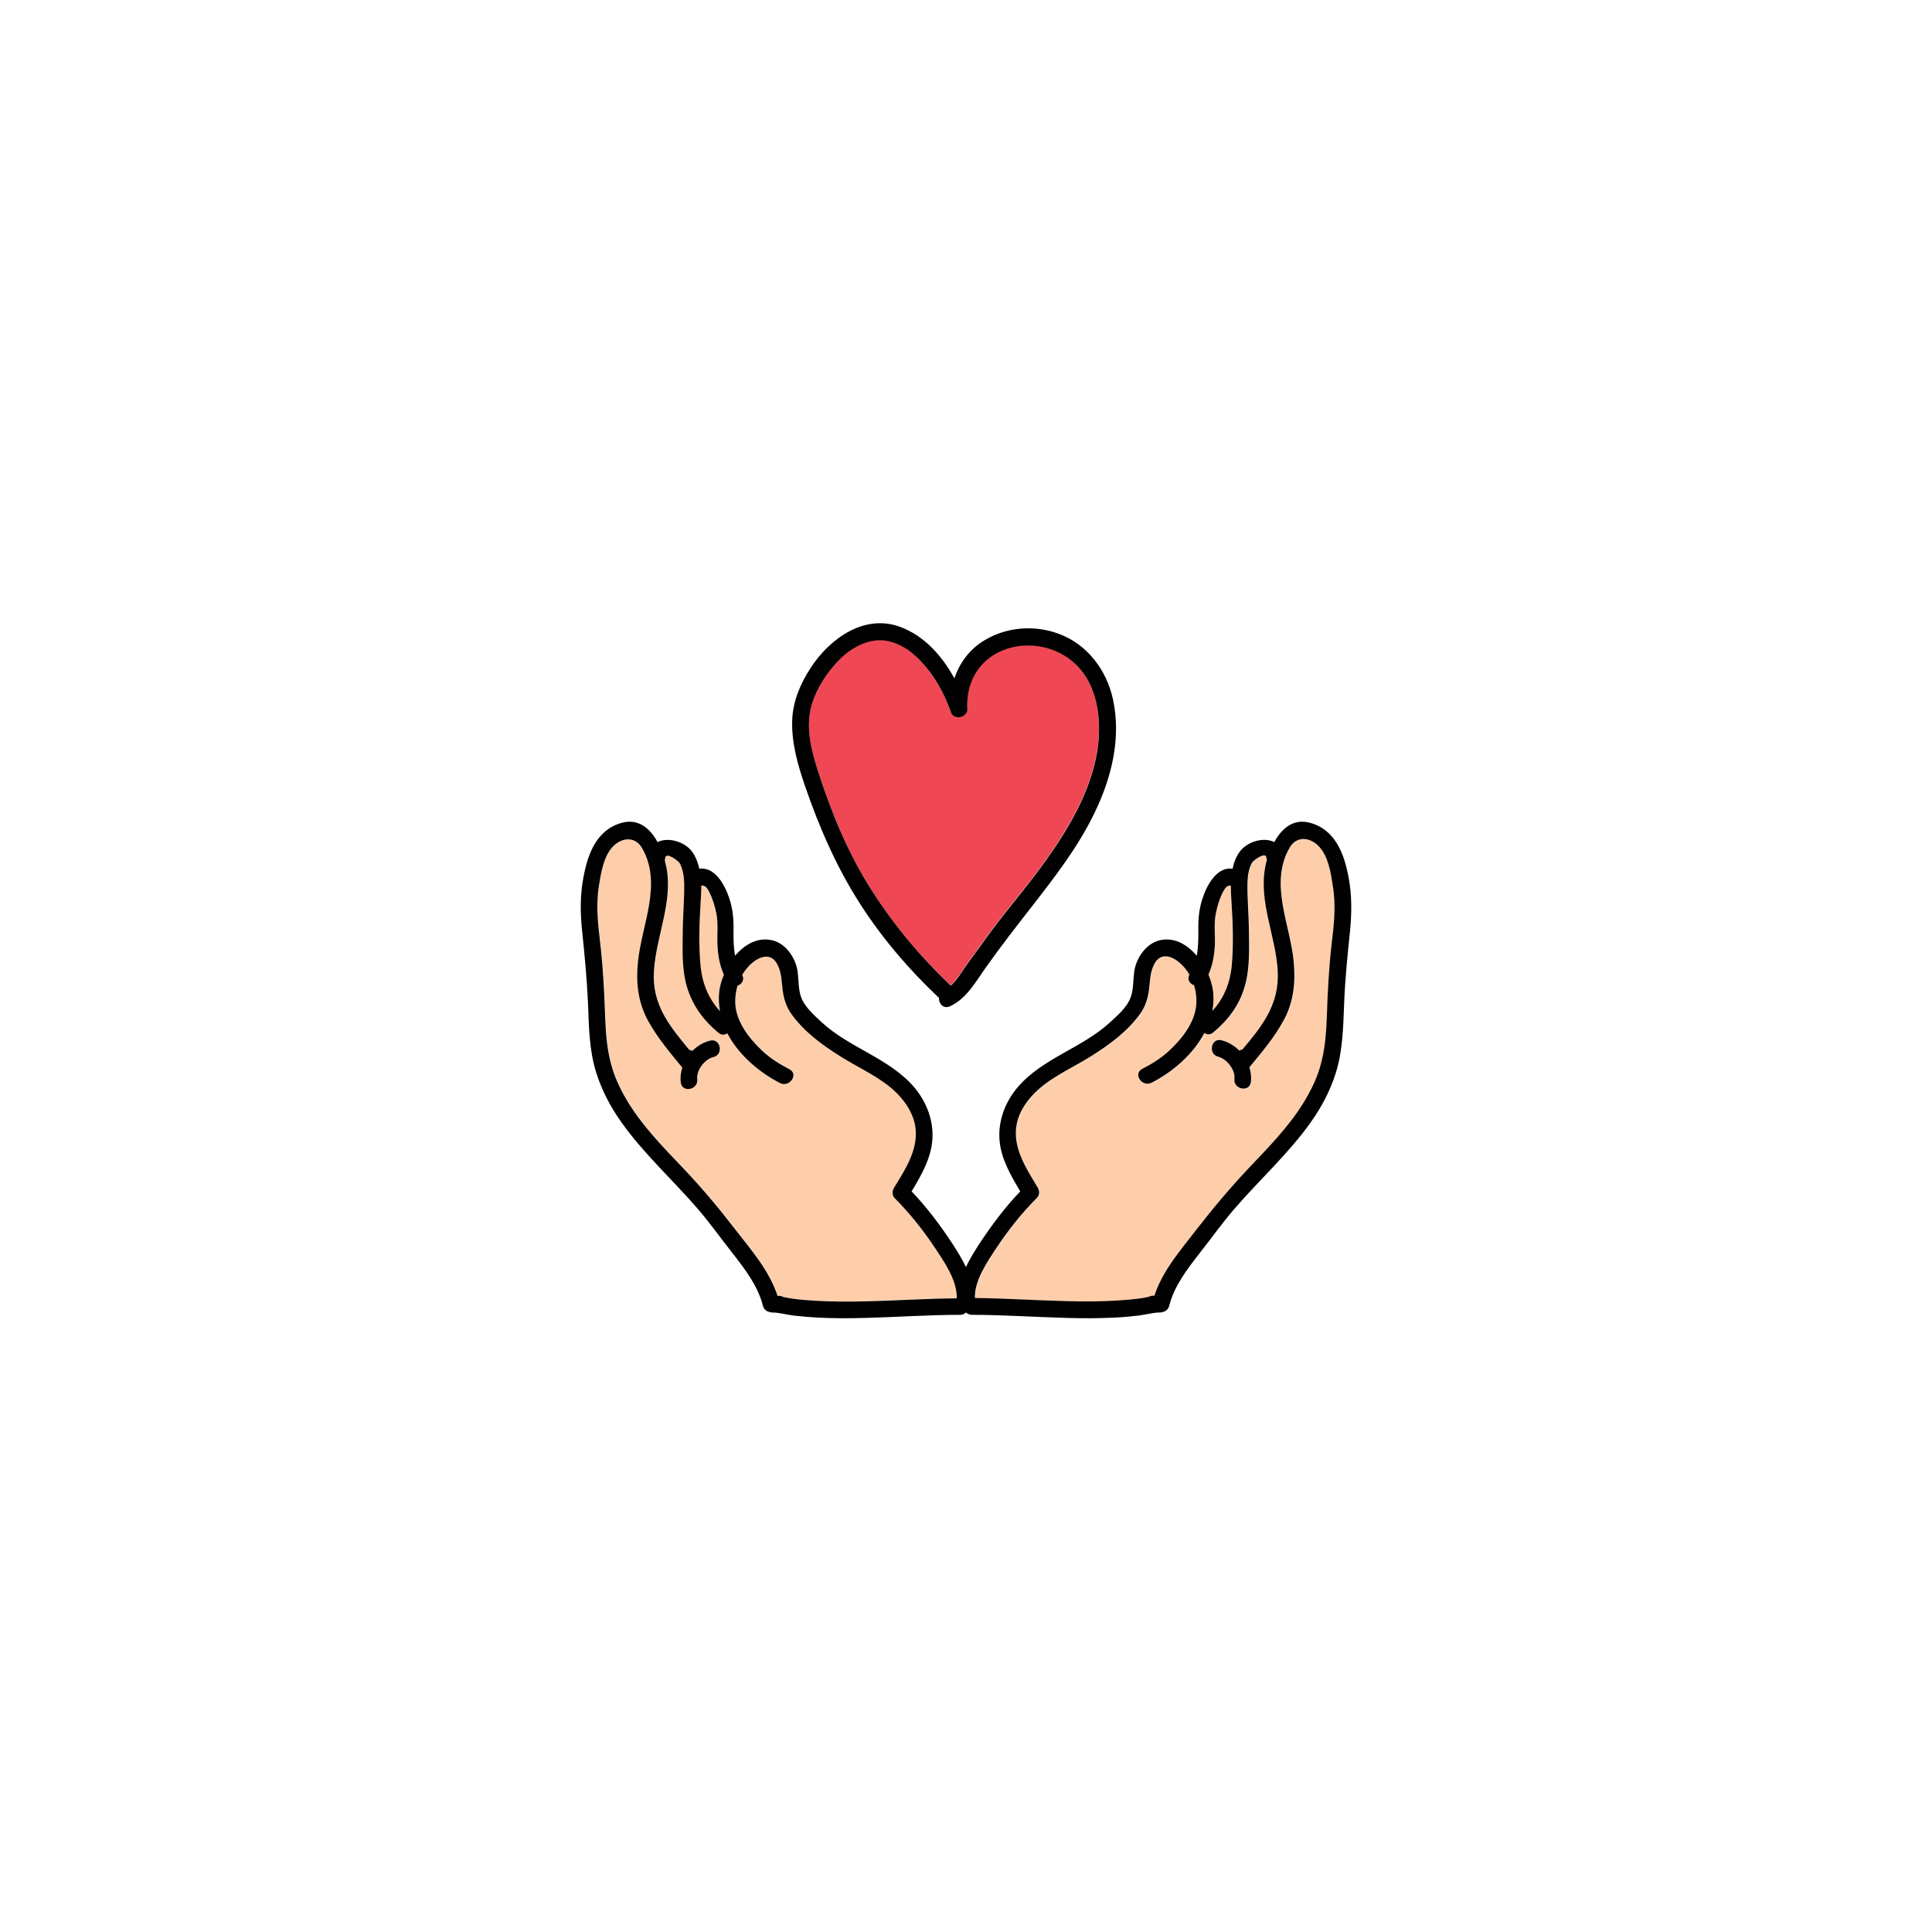 <svg xmlns="http://www.w3.org/2000/svg" xmlns:xlink="http://www.w3.org/1999/xlink" width="300" zoomAndPan="magnify" viewBox="0 0 224.88 225" height="300" preserveAspectRatio="xMidYMid meet" version="1.2"><defs><clipPath id="d04b87ea88"><path d="M 67.465 95 L 157.414 95 L 157.414 153.914 L 67.465 153.914 Z M 67.465 95 "/></clipPath></defs><g id="3ecc8c789d"><path style=" stroke:none;fill-rule:nonzero;fill:#feceab;fill-opacity:1;" d="M 143.375 105.285 C 143.34 104.598 143.285 103.871 143.285 103.145 C 142.887 103.074 142.633 103.344 142.379 103.852 C 141.961 104.652 141.707 105.52 141.527 106.41 C 141.289 107.641 141.473 108.91 141.398 110.16 C 141.344 111.32 141.125 112.465 140.656 113.516 C 140.965 114.258 141.164 115 141.219 115.672 C 141.273 116.379 141.234 117.066 141.109 117.758 C 142.504 116.234 143.23 114.387 143.395 112.227 C 143.594 109.945 143.5 107.586 143.375 105.285 Z M 83.664 115.672 C 83.719 115 83.918 114.258 84.223 113.516 C 83.754 112.465 83.555 111.34 83.48 110.16 C 83.41 108.91 83.59 107.641 83.355 106.41 C 83.172 105.52 82.918 104.652 82.504 103.852 C 82.23 103.344 81.977 103.074 81.598 103.145 C 81.598 103.871 81.559 104.613 81.504 105.285 C 81.359 107.57 81.289 109.926 81.469 112.211 C 81.633 114.367 82.359 116.215 83.754 117.738 C 83.645 117.066 83.609 116.379 83.664 115.672 Z M 83.664 115.672 "/><path style=" stroke:none;fill-rule:nonzero;fill:#ef4754;fill-opacity:1;" d="M 124.539 76.77 C 122.328 75.086 119.246 74.648 116.672 75.719 C 113.918 76.863 112.449 79.453 112.574 82.391 C 112.703 83.168 111.852 83.66 111.215 83.441 C 110.926 83.352 110.691 83.133 110.617 82.77 C 110 81.102 109.188 79.473 108.098 78.059 C 106.883 76.48 105.215 74.977 103.188 74.594 C 101.172 74.234 99.125 75.355 97.73 76.734 C 96.281 78.184 95.066 80.016 94.465 81.992 C 93.723 84.492 94.375 87.266 95.156 89.676 C 96.734 94.535 98.652 99.266 101.391 103.582 C 104 107.695 107.121 111.43 110.656 114.746 C 111.434 114.039 112.016 112.988 112.594 112.191 C 113.719 110.652 114.824 109.094 115.984 107.57 C 117.887 105.086 119.938 102.691 121.75 100.137 C 124.395 96.422 126.879 92.195 127.676 87.629 C 128.348 83.875 127.805 79.273 124.539 76.77 Z M 124.539 76.77 "/><path style=" stroke:none;fill-rule:nonzero;fill:#feceab;fill-opacity:1;" d="M 108.84 145.273 C 107.48 143.227 105.906 141.25 104.164 139.512 C 103.84 139.184 103.875 138.676 104.094 138.312 C 105.324 136.246 106.848 133.98 106.613 131.461 C 106.414 129.324 104.871 127.492 103.223 126.258 C 101.574 125.027 99.688 124.156 97.945 123.066 C 95.789 121.727 93.613 120.148 92.129 118.047 C 91.547 117.23 91.258 116.289 91.133 115.309 C 90.984 114.203 91.023 113.207 90.461 112.211 C 89.754 110.941 88.504 111.34 87.578 112.121 C 87.105 112.52 86.727 112.988 86.418 113.516 C 86.727 114.094 86.363 114.602 85.875 114.766 C 85.691 115.363 85.602 116 85.602 116.613 C 85.602 118.883 87.199 120.91 88.758 122.363 C 89.68 123.23 90.785 123.922 91.91 124.5 C 93.035 125.082 91.93 126.676 90.824 126.113 C 88.375 124.863 85.984 122.816 84.68 120.312 C 84.387 120.531 84.008 120.566 83.645 120.258 C 81.902 118.809 80.617 117.105 79.984 114.91 C 79.348 112.773 79.477 110.434 79.492 108.223 C 79.512 106.426 79.691 104.633 79.656 102.84 C 79.637 102.059 79.531 101.242 79.168 100.555 C 79.004 100.211 77.535 99.176 77.465 99.863 C 77.445 99.957 77.426 100.047 77.391 100.137 C 77.48 100.426 77.535 100.734 77.59 101.008 C 78.371 105.051 76.355 109.074 76.141 113.062 C 76.031 115.02 76.449 116.688 77.41 118.391 C 78.188 119.789 79.223 121.02 80.254 122.254 C 80.383 122.27 80.508 122.309 80.617 122.363 C 81.199 121.781 81.902 121.363 82.684 121.164 C 83.898 120.855 84.277 122.777 83.062 123.086 C 82.066 123.34 81.051 124.609 81.18 125.66 C 81.324 126.895 79.422 127.273 79.258 126.043 C 79.184 125.461 79.258 124.863 79.438 124.32 C 77.988 122.562 76.504 120.82 75.414 118.789 C 74.254 116.652 74.055 114.387 74.273 111.992 C 74.691 107.66 77.137 102.965 74.781 98.797 C 73.965 97.344 72.422 97.473 71.355 98.578 C 70.25 99.719 69.941 101.695 69.723 103.184 C 69.359 105.484 69.633 107.715 69.902 110.016 C 70.211 112.754 70.355 115.508 70.449 118.266 C 70.52 120.293 70.664 122.309 71.246 124.266 C 71.68 125.77 72.406 127.184 73.223 128.508 C 74.926 131.242 77.227 133.602 79.438 135.922 C 81.633 138.242 83.645 140.633 85.602 143.152 C 87.469 145.582 89.57 147.957 90.531 150.895 L 90.68 150.895 C 90.879 150.895 91.039 150.949 91.168 151.02 C 91.547 151.094 91.91 151.184 92.273 151.219 C 93.215 151.348 94.16 151.418 95.082 151.473 C 97.004 151.582 98.945 151.582 100.867 151.527 C 104.383 151.438 107.918 151.203 111.434 151.164 C 111.469 149.117 109.91 146.906 108.84 145.273 Z M 155.195 103.184 C 154.957 101.695 154.648 99.703 153.562 98.578 C 152.492 97.473 150.953 97.344 150.137 98.797 C 147.762 102.965 150.207 107.66 150.645 111.992 C 150.879 114.387 150.66 116.652 149.5 118.789 C 148.414 120.801 146.926 122.543 145.477 124.32 C 145.66 124.883 145.73 125.461 145.66 126.043 C 145.512 127.293 143.594 126.91 143.738 125.66 C 143.863 124.609 142.848 123.32 141.852 123.086 C 140.637 122.797 141 120.875 142.234 121.164 C 143.012 121.363 143.719 121.781 144.301 122.363 C 144.406 122.309 144.535 122.27 144.66 122.254 C 145.676 121.02 146.711 119.789 147.508 118.391 C 148.469 116.688 148.902 115.02 148.777 113.062 C 148.539 109.055 146.547 105.031 147.328 101.008 C 147.379 100.734 147.453 100.445 147.527 100.137 C 147.488 100.066 147.473 99.973 147.453 99.863 C 147.379 99.176 145.93 100.211 145.75 100.555 C 145.406 101.262 145.277 102.059 145.262 102.84 C 145.223 104.633 145.406 106.426 145.422 108.223 C 145.441 110.434 145.566 112.773 144.934 114.91 C 144.281 117.105 143.012 118.809 141.273 120.258 C 140.91 120.566 140.527 120.512 140.238 120.312 C 138.934 122.816 136.539 124.863 134.094 126.113 C 132.988 126.676 131.883 125.062 133.004 124.5 C 134.129 123.922 135.234 123.23 136.16 122.363 C 137.719 120.895 139.312 118.863 139.312 116.613 C 139.312 115.98 139.223 115.363 139.043 114.766 C 138.551 114.602 138.191 114.094 138.5 113.516 C 138.191 112.988 137.809 112.52 137.34 112.121 C 136.414 111.34 135.164 110.941 134.457 112.211 C 133.895 113.207 133.93 114.203 133.785 115.309 C 133.656 116.309 133.367 117.23 132.789 118.047 C 131.301 120.148 129.145 121.727 126.969 123.066 C 125.23 124.156 123.344 125.027 121.695 126.258 C 120.043 127.492 118.523 129.34 118.305 131.461 C 118.051 133.98 119.574 136.266 120.824 138.312 C 121.043 138.676 121.059 139.184 120.75 139.512 C 119.012 141.25 117.434 143.227 116.074 145.273 C 115.004 146.887 113.445 149.098 113.52 151.184 C 117.055 151.219 120.57 151.457 124.086 151.547 C 126.008 151.602 127.949 151.602 129.871 151.492 C 130.812 151.438 131.754 151.367 132.68 151.238 C 133.043 151.184 133.422 151.113 133.785 151.039 C 133.91 150.949 134.074 150.914 134.273 150.914 L 134.418 150.914 C 135.379 147.977 137.484 145.582 139.352 143.172 C 141.309 140.633 143.301 138.258 145.512 135.938 C 147.727 133.617 150.027 131.262 151.73 128.523 C 152.547 127.203 153.273 125.789 153.707 124.281 C 154.289 122.324 154.434 120.312 154.504 118.281 C 154.594 115.527 154.742 112.773 155.047 110.035 C 155.285 107.715 155.555 105.484 155.195 103.184 Z M 155.195 103.184 "/><g clip-rule="nonzero" clip-path="url(#d04b87ea88)"><path style=" stroke:none;fill-rule:nonzero;fill:#010101;fill-opacity:1;" d="M 157.008 102.238 C 156.5 99.449 155.449 96.586 152.438 95.805 C 150.535 95.316 149.195 96.512 148.34 98.07 C 147.109 97.438 145.152 98.016 144.301 99.211 C 143.883 99.793 143.629 100.465 143.484 101.172 C 141.707 100.918 140.527 102.965 139.984 104.633 C 139.586 105.848 139.477 106.988 139.496 108.258 C 139.512 109.293 139.496 110.324 139.312 111.305 C 138.227 110.016 136.758 109.164 135.145 109.473 C 133.441 109.801 132.246 111.559 132.027 113.188 C 131.898 114.133 131.953 115.148 131.645 116.07 C 131.246 117.266 130.141 118.211 129.234 119.043 C 126.008 122.035 121.402 123.215 118.504 126.566 C 117.016 128.289 116.148 130.535 116.348 132.82 C 116.527 134.961 117.668 136.918 118.758 138.75 C 117.09 140.488 115.621 142.43 114.281 144.422 C 113.664 145.348 112.977 146.418 112.43 147.559 C 111.887 146.418 111.199 145.348 110.582 144.422 C 109.242 142.43 107.773 140.488 106.105 138.75 C 107.211 136.918 108.336 134.961 108.516 132.82 C 108.715 130.555 107.844 128.289 106.359 126.566 C 103.457 123.215 98.852 122.035 95.625 119.043 C 94.738 118.211 93.633 117.266 93.215 116.07 C 92.906 115.148 92.961 114.148 92.836 113.188 C 92.617 111.539 91.422 109.781 89.719 109.473 C 88.105 109.164 86.637 110.016 85.547 111.305 C 85.367 110.324 85.348 109.309 85.367 108.258 C 85.383 106.988 85.277 105.848 84.879 104.633 C 84.332 102.965 83.156 100.918 81.379 101.172 C 81.234 100.465 80.98 99.812 80.562 99.211 C 79.73 98.035 77.754 97.438 76.52 98.07 C 75.668 96.512 74.328 95.316 72.422 95.805 C 69.434 96.586 68.383 99.43 67.875 102.238 C 67.492 104.324 67.512 106.281 67.73 108.387 C 68.02 111.195 68.289 113.969 68.418 116.797 C 68.527 119.551 68.543 122.324 69.395 124.973 C 70.051 127.039 71.047 128.922 72.297 130.684 C 74.906 134.363 78.277 137.391 81.215 140.797 C 82.648 142.465 83.918 144.258 85.277 145.98 C 86.707 147.812 88.211 149.77 88.793 152.074 C 88.902 152.473 89.172 152.707 89.5 152.777 C 89.609 152.816 89.734 152.852 89.879 152.852 C 90.695 152.852 91.586 153.125 92.398 153.215 C 93.344 153.324 94.285 153.395 95.227 153.449 C 97.039 153.539 98.871 153.539 100.684 153.484 C 104.363 153.395 108.043 153.125 111.742 153.125 C 112.031 153.125 112.27 153.016 112.449 152.852 C 112.613 153.016 112.848 153.125 113.156 153.125 C 116.836 153.125 120.535 153.395 124.215 153.484 C 126.027 153.539 127.855 153.539 129.672 153.449 C 130.613 153.414 131.555 153.324 132.496 153.215 C 133.312 153.125 134.203 152.852 135.02 152.852 C 135.164 152.852 135.289 152.832 135.398 152.777 C 135.727 152.707 135.996 152.473 136.105 152.074 C 136.684 149.77 138.191 147.812 139.621 145.98 C 140.98 144.258 142.25 142.465 143.684 140.797 C 146.621 137.391 149.992 134.363 152.602 130.684 C 153.852 128.922 154.848 127.039 155.5 124.973 C 156.336 122.309 156.371 119.551 156.48 116.797 C 156.59 113.969 156.879 111.195 157.168 108.387 C 157.367 106.281 157.387 104.305 157.008 102.238 Z M 81.523 105.285 C 81.559 104.598 81.613 103.871 81.613 103.145 C 82.012 103.074 82.266 103.344 82.52 103.852 C 82.938 104.652 83.191 105.52 83.371 106.41 C 83.609 107.641 83.426 108.91 83.5 110.16 C 83.555 111.32 83.77 112.465 84.242 113.516 C 83.934 114.258 83.734 115 83.68 115.672 C 83.625 116.379 83.664 117.066 83.789 117.758 C 82.395 116.234 81.668 114.387 81.504 112.227 C 81.305 109.945 81.379 107.586 81.523 105.285 Z M 100.828 151.547 C 98.906 151.602 96.969 151.602 95.047 151.492 C 94.105 151.438 93.16 151.367 92.238 151.238 C 91.875 151.184 91.492 151.113 91.133 151.039 C 91.004 150.949 90.84 150.914 90.641 150.914 L 90.496 150.914 C 89.535 147.977 87.434 145.582 85.566 143.172 C 83.609 140.633 81.613 138.258 79.402 135.938 C 77.191 133.617 74.891 131.262 73.184 128.523 C 72.371 127.203 71.645 125.789 71.211 124.281 C 70.629 122.324 70.484 120.312 70.41 118.281 C 70.32 115.527 70.176 112.773 69.867 110.035 C 69.598 107.734 69.324 105.504 69.688 103.199 C 69.922 101.715 70.23 99.719 71.316 98.598 C 72.387 97.492 73.93 97.363 74.742 98.812 C 77.102 102.984 74.672 107.68 74.238 112.012 C 74 114.402 74.219 116.668 75.379 118.809 C 76.465 120.82 77.953 122.562 79.402 124.336 C 79.223 124.898 79.148 125.48 79.223 126.059 C 79.367 127.309 81.289 126.93 81.145 125.68 C 81.016 124.629 82.031 123.34 83.027 123.105 C 84.242 122.816 83.879 120.895 82.648 121.184 C 81.867 121.383 81.16 121.801 80.582 122.379 C 80.473 122.324 80.344 122.289 80.219 122.27 C 79.203 121.039 78.172 119.805 77.371 118.41 C 76.41 116.707 75.977 115.039 76.102 113.082 C 76.34 109.074 78.332 105.051 77.555 101.023 C 77.5 100.754 77.426 100.465 77.355 100.156 C 77.391 100.082 77.41 99.992 77.426 99.883 C 77.5 99.195 78.949 100.227 79.129 100.57 C 79.477 101.277 79.602 102.078 79.621 102.855 C 79.656 104.652 79.477 106.445 79.457 108.238 C 79.438 110.453 79.312 112.789 79.945 114.93 C 80.598 117.121 81.867 118.828 83.609 120.277 C 83.973 120.586 84.352 120.531 84.641 120.332 C 85.945 122.832 88.34 124.883 90.785 126.133 C 91.891 126.695 93 125.082 91.875 124.52 C 90.75 123.938 89.645 123.25 88.719 122.379 C 87.16 120.91 85.566 118.883 85.566 116.633 C 85.566 116 85.656 115.383 85.84 114.785 C 86.328 114.621 86.691 114.113 86.383 113.535 C 86.691 113.008 87.07 112.535 87.543 112.137 C 88.465 111.359 89.719 110.961 90.426 112.227 C 90.984 113.227 90.949 114.223 91.094 115.328 C 91.223 116.324 91.512 117.25 92.094 118.066 C 93.578 120.168 95.754 121.746 97.91 123.086 C 99.652 124.176 101.535 125.043 103.188 126.277 C 104.836 127.508 106.359 129.359 106.574 131.48 C 106.828 134 105.309 136.285 104.055 138.332 C 103.84 138.695 103.82 139.203 104.129 139.527 C 105.867 141.27 107.445 143.246 108.805 145.293 C 109.875 146.906 111.434 149.117 111.363 151.203 C 107.883 151.219 104.363 151.473 100.828 151.547 Z M 141.527 106.41 C 141.707 105.52 141.961 104.652 142.379 103.852 C 142.648 103.344 142.902 103.074 143.285 103.145 C 143.285 103.871 143.32 104.613 143.375 105.285 C 143.52 107.57 143.594 109.926 143.41 112.211 C 143.246 114.367 142.523 116.215 141.125 117.738 C 141.254 117.066 141.289 116.379 141.234 115.652 C 141.18 114.984 140.98 114.242 140.672 113.496 C 141.145 112.445 141.344 111.32 141.418 110.145 C 141.473 108.93 141.289 107.641 141.527 106.41 Z M 155.012 110.016 C 154.703 112.754 154.559 115.508 154.469 118.266 C 154.395 120.293 154.25 122.309 153.672 124.266 C 153.234 125.77 152.512 127.184 151.695 128.508 C 149.992 131.242 147.688 133.602 145.477 135.922 C 143.285 138.242 141.273 140.633 139.312 143.152 C 137.445 145.582 135.344 147.957 134.383 150.895 L 134.238 150.895 C 134.039 150.895 133.875 150.949 133.75 151.02 C 133.367 151.094 133.004 151.184 132.645 151.219 C 131.699 151.348 130.758 151.418 129.832 151.473 C 127.91 151.582 125.973 151.582 124.051 151.527 C 120.535 151.438 117 151.203 113.48 151.164 C 113.41 149.098 114.969 146.871 116.039 145.258 C 117.398 143.207 118.977 141.23 120.715 139.492 C 121.043 139.164 121.004 138.656 120.789 138.297 C 119.555 136.23 118.031 133.965 118.27 131.441 C 118.469 129.305 120.008 127.473 121.656 126.242 C 123.309 125.008 125.191 124.137 126.934 123.051 C 129.09 121.707 131.266 120.133 132.75 118.027 C 133.332 117.215 133.621 116.27 133.75 115.293 C 133.895 114.188 133.859 113.188 134.418 112.191 C 135.125 110.922 136.379 111.32 137.301 112.102 C 137.773 112.5 138.152 112.973 138.461 113.496 C 138.152 114.078 138.516 114.586 139.004 114.746 C 139.188 115.348 139.277 115.98 139.277 116.598 C 139.277 118.863 137.684 120.895 136.125 122.344 C 135.199 123.215 134.094 123.902 132.969 124.48 C 131.844 125.062 132.953 126.656 134.059 126.094 C 136.504 124.844 138.898 122.797 140.203 120.293 C 140.492 120.512 140.871 120.547 141.234 120.242 C 142.977 118.789 144.262 117.086 144.898 114.895 C 145.531 112.754 145.406 110.414 145.387 108.203 C 145.367 106.41 145.188 104.613 145.223 102.82 C 145.242 102.039 145.352 101.227 145.715 100.535 C 145.875 100.191 147.344 99.156 147.418 99.848 C 147.434 99.938 147.453 100.027 147.488 100.117 C 147.398 100.41 147.344 100.719 147.289 100.988 C 146.512 105.031 148.523 109.055 148.742 113.043 C 148.848 115 148.434 116.668 147.473 118.375 C 146.691 119.77 145.66 121 144.625 122.234 C 144.5 122.254 144.371 122.289 144.262 122.344 C 143.684 121.762 142.977 121.348 142.195 121.148 C 140.98 120.84 140.602 122.762 141.816 123.066 C 142.812 123.32 143.828 124.59 143.699 125.641 C 143.555 126.875 145.461 127.254 145.621 126.023 C 145.695 125.441 145.621 124.844 145.441 124.301 C 146.891 122.543 148.379 120.801 149.465 118.773 C 150.625 116.633 150.824 114.367 150.605 111.973 C 150.191 107.641 147.742 102.945 150.102 98.777 C 150.914 97.328 152.457 97.453 153.527 98.559 C 154.633 99.703 154.941 101.68 155.156 103.164 C 155.555 105.484 155.285 107.715 155.012 110.016 Z M 155.012 110.016 "/></g><path style=" stroke:none;fill-rule:nonzero;fill:#010101;fill-opacity:1;" d="M 129.562 81.465 C 128.816 78.004 126.535 74.996 123.164 73.781 C 120.336 72.766 117.18 73.02 114.605 74.559 C 112.867 75.594 111.707 77.168 111.09 79 C 109.641 76.371 107.574 74.035 104.762 73 C 100.539 71.461 96.531 74.414 94.32 77.82 C 93.145 79.637 92.273 81.684 92.199 83.875 C 92.109 86.523 92.852 89.098 93.707 91.582 C 95.355 96.367 97.348 100.953 100.086 105.23 C 102.66 109.254 105.812 112.934 109.293 116.215 C 109.258 116.867 109.801 117.539 110.562 117.195 C 112.539 116.309 113.645 114.203 114.859 112.52 C 116.492 110.215 118.23 107.984 119.953 105.773 C 122.727 102.203 125.484 98.688 127.457 94.57 C 129.418 90.477 130.523 85.941 129.562 81.465 Z M 127.695 87.664 C 126.898 92.234 124.43 96.438 121.766 100.172 C 119.953 102.73 117.906 105.121 116.004 107.605 C 114.844 109.129 113.754 110.688 112.613 112.227 C 112.031 113.027 111.453 114.078 110.672 114.785 C 107.137 111.449 104.02 107.715 101.41 103.617 C 98.672 99.305 96.734 94.57 95.172 89.715 C 94.395 87.305 93.723 84.531 94.484 82.027 C 95.082 80.051 96.297 78.223 97.746 76.77 C 99.125 75.395 101.191 74.27 103.203 74.633 C 105.234 74.996 106.883 76.5 108.117 78.094 C 109.203 79.508 110.02 81.121 110.637 82.809 C 110.707 83.168 110.945 83.387 111.234 83.477 C 111.867 83.695 112.723 83.207 112.594 82.426 C 112.469 79.488 113.918 76.898 116.691 75.754 C 119.266 74.688 122.363 75.121 124.559 76.809 C 127.805 79.273 128.348 83.875 127.695 87.664 Z M 127.695 87.664 "/></g></svg>